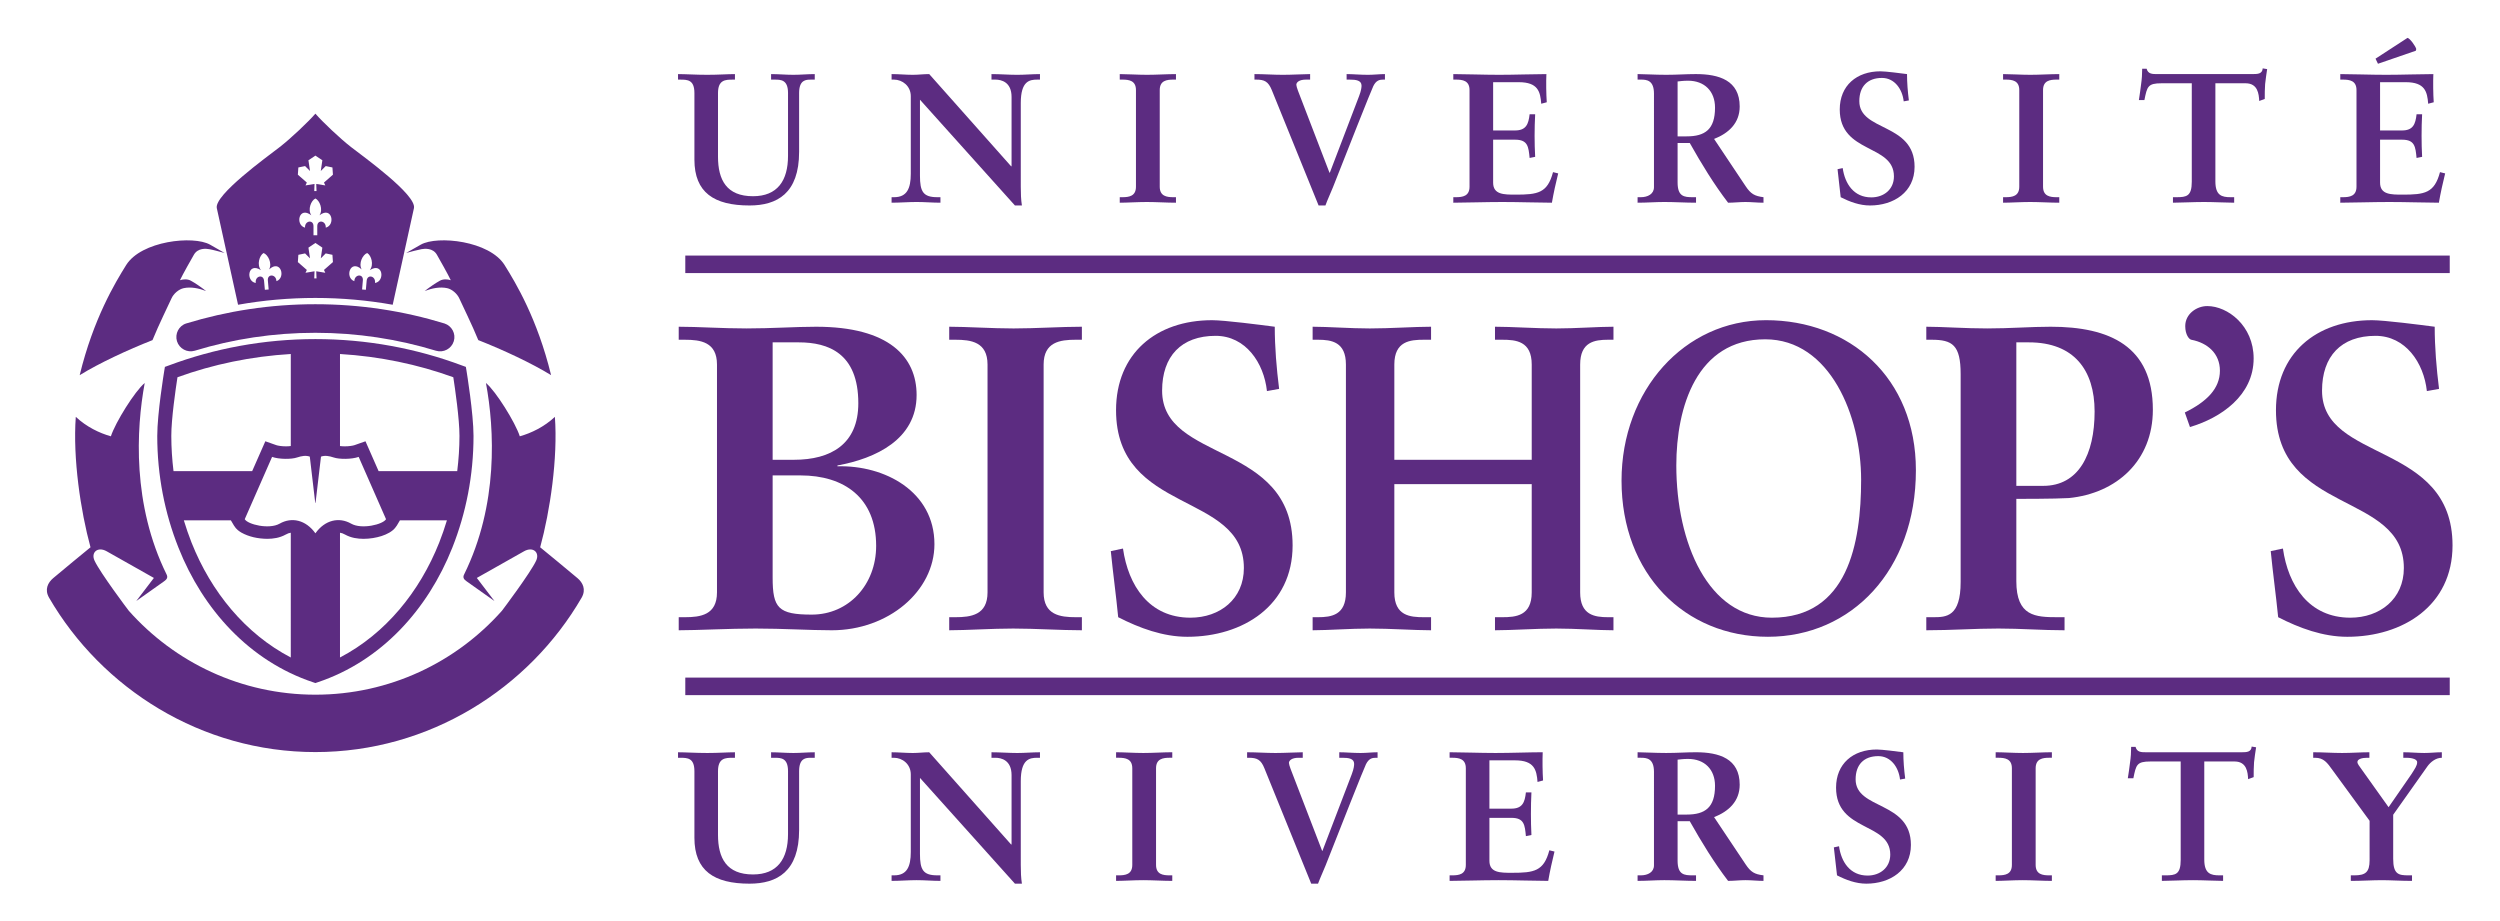 <?xml version="1.0" encoding="UTF-8" standalone="no"?>
<svg
   xmlns:dc="http://purl.org/dc/elements/1.1/"
   xmlns:cc="http://creativecommons.org/ns#"
   xmlns:rdf="http://www.w3.org/1999/02/22-rdf-syntax-ns#"
   xmlns:svg="http://www.w3.org/2000/svg"
   xmlns="http://www.w3.org/2000/svg"
   viewBox="0 0 597.333 220" width="521" height="192"
   xml:space="preserve"
   id="svg2"
   version="1.1"><defs
     id="defs6"><clipPath
       id="clipPath20"
       clipPathUnits="userSpaceOnUse"><path
         id="path18"
         d="M 0,165 H 448 V 0 H 0 Z" /></clipPath></defs><g
     transform="matrix(1.333,0,0,-1.333,0,220)"
     id="g10"><path
       id="path12"
       style="fill:#5c2c81;fill-opacity:1;fill-rule:nonzero;stroke:none"
       d="M 122.836,43.636 H 439.102 V 40.491 H 122.836 Z" /><g
       id="g14"><g
         clip-path="url(#clipPath20)"
         id="g16"><g
           transform="translate(124.47,148.409)"
           id="g22"><path
             id="path24"
             style="fill:#5c2c81;fill-opacity:1;fill-rule:nonzero;stroke:none"
             d="M 0,0 C 0,2.376 -1.223,2.409 -2.543,2.409 H -2.938 V 3.4 c 1.416,0 3.169,-0.128 5.252,-0.128 1.982,0 3.629,0.128 4.952,0.128 V 2.409 H 6.872 C 5.548,2.409 4.228,2.376 4.228,0 v -11.396 c 0,-4.196 1.552,-7.095 6.275,-7.095 4.359,0 6.276,2.768 6.276,7.228 V 0 c 0,2.376 -1.253,2.409 -2.377,2.409 H 13.743 V 3.4 c 1.321,0 2.674,-0.128 3.997,-0.128 1.285,0 2.54,0.128 3.83,0.128 V 2.409 H 20.876 C 19.986,2.409 18.767,2.376 18.767,0 v -10.536 c 0,-7.465 -3.97,-9.613 -8.89,-9.613 -6.34,0 -9.877,2.308 -9.877,8.221 z" /></g><g
           transform="translate(181.255,135.263)"
           id="g26"><path
             id="path28"
             style="fill:#5c2c81;fill-opacity:1;fill-rule:nonzero;stroke:none"
             d="m 0,0 0.062,0.065 v 12.391 c 0,2.7 -1.884,3.1 -2.869,3.1 h -0.73 v 0.991 c 1.552,0 3.077,-0.13 4.626,-0.13 1.353,0 2.709,0.13 4.065,0.13 V 15.556 H 4.655 c -1.385,0 -2.94,-0.264 -2.94,-4.195 V -3.667 c 0,-1.157 0.035,-2.32 0.202,-3.335 H 0.665 L -16.357,11.955 V -1.653 c 0,-2.872 0.566,-3.866 3.106,-3.866 h 0.566 v -0.988 c -1.42,0 -2.842,0.128 -4.266,0.128 -1.486,0 -3.003,-0.128 -4.492,-0.128 v 0.988 h 0.466 c 2.278,0 2.976,1.555 2.976,4.193 v 13.912 c 0,1.846 -1.525,2.97 -3.009,2.97 h -0.433 v 0.991 c 1.258,0 2.548,-0.13 3.801,-0.13 0.988,0 1.952,0.13 2.943,0.13 z" /></g><g
           transform="translate(200.709,129.743)"
           id="g30"><path
             id="path32"
             style="fill:#5c2c81;fill-opacity:1;fill-rule:nonzero;stroke:none"
             d="m 0,0 h 0.46 c 1.196,0 2.445,0.175 2.445,1.884 v 17.313 c 0,1.715 -1.249,1.881 -2.445,1.881 H 0 v 0.988 c 1.288,0 3.273,-0.128 4.89,-0.128 1.65,0 3.629,0.128 5.186,0.128 V 21.078 H 9.61 c -1.183,0 -2.442,-0.166 -2.442,-1.881 V 1.884 C 7.168,0.175 8.427,0 9.61,0 h 0.466 V -0.988 C 8.489,-0.988 6.504,-0.86 4.857,-0.86 3.234,-0.86 1.288,-0.988 0,-0.988 Z" /></g><g
           transform="translate(234.833,150.82)"
           id="g34"><path
             id="path36"
             style="fill:#5c2c81;fill-opacity:1;fill-rule:nonzero;stroke:none"
             d="m 0,0 h -0.763 c -1.222,0 -1.709,-0.499 -1.709,-0.926 0,-0.16 0.125,-0.623 0.291,-1.056 l 5.647,-14.696 h 0.068 l 5.249,13.74 C 9.18,-1.914 9.216,-1.317 9.216,-1.086 9.216,-0.133 8.225,0 7.1,0 H 6.54 v 0.991 c 1.157,0 2.412,-0.131 3.836,-0.131 1.02,0 2.074,0.131 3.035,0.131 V 0 H 13.082 C 12.485,0 11.856,-0.098 11.328,-1.157 11.067,-1.62 6.243,-13.806 4.095,-19.289 3.665,-20.381 3.133,-21.47 2.742,-22.562 H 1.519 L -6.869,-1.881 C -7.501,-0.329 -8.198,0 -9.649,0 h -0.329 v 0.991 c 1.685,0 3.394,-0.131 5.088,-0.131 1.615,0 3.929,0.131 4.89,0.131 z" /></g><g
           transform="translate(260.497,129.743)"
           id="g38"><path
             id="path40"
             style="fill:#5c2c81;fill-opacity:1;fill-rule:nonzero;stroke:none"
             d="m 0,0 h 0.46 c 1.193,0 2.448,0.175 2.448,1.884 v 17.313 c 0,1.715 -1.255,1.881 -2.448,1.881 H 0 v 0.988 c 2.015,0 5.451,-0.128 8.228,-0.128 2.774,0 6.207,0.128 8.459,0.128 -0.068,-1.421 -0.036,-3.59 0.065,-5.05 l -0.991,-0.264 c -0.163,2.143 -0.557,3.863 -4.029,3.863 H 7.139 v -8.652 h 3.925 c 1.982,0 2.418,1.122 2.614,2.902 h 0.994 c -0.065,-1.287 -0.101,-2.573 -0.101,-3.866 0,-1.249 0.036,-2.51 0.101,-3.765 L 13.678,7.035 c -0.196,1.982 -0.296,3.273 -2.581,3.273 H 7.139 V 2.614 c 0,-2.154 1.917,-2.154 4.029,-2.154 3.97,0 5.715,0.267 6.706,4.032 L 18.8,4.264 C 18.366,2.51 17.975,0.763 17.675,-0.988 15.563,-0.988 11.759,-0.86 8.786,-0.86 5.819,-0.86 1.89,-0.988 0,-0.988 Z" /></g><g
           transform="translate(300.7,140.647)"
           id="g42"><path
             id="path44"
             style="fill:#5c2c81;fill-opacity:1;fill-rule:nonzero;stroke:none"
             d="M 0,0 H 1.623 C 4.925,0 6.709,1.25 6.709,5.154 6.709,8.091 4.822,9.976 1.884,9.976 0.893,9.976 0.46,9.875 0,9.842 Z m -4.234,7.661 c 0,2.415 -1.32,2.513 -2.341,2.513 h -0.596 v 0.991 c 1.059,0 3.109,-0.13 5.124,-0.13 1.982,0 3.566,0.13 5.317,0.13 4.16,0 7.86,-1.124 7.86,-5.812 0,-2.973 -1.977,-4.792 -4.59,-5.813 l 5.649,-8.462 c 0.926,-1.383 1.587,-1.774 3.207,-1.982 v -0.988 c -1.089,0 -2.151,0.128 -3.24,0.128 -1.026,0 -2.08,-0.128 -3.106,-0.128 C 6.504,-8.56 4.326,-4.994 2.181,-1.187 H 0 v -7.07 c 0,-2.546 1.187,-2.647 2.709,-2.647 h 0.596 v -0.988 c -1.884,0 -3.797,0.128 -5.687,0.128 -1.579,0 -3.134,-0.128 -4.789,-0.128 v 0.988 h 0.596 c 1.22,0 2.341,0.567 2.341,1.789 z" /></g><g
           transform="translate(341.228,146.923)"
           id="g46"><path
             id="path48"
             style="fill:#5c2c81;fill-opacity:1;fill-rule:nonzero;stroke:none"
             d="m 0,0 c -0.229,2.148 -1.614,4.198 -3.893,4.198 -2.611,0 -4.062,-1.557 -4.062,-4.162 0,-5.487 9.904,-3.834 9.904,-11.762 0,-4.557 -3.765,-6.937 -7.993,-6.937 -1.849,0 -3.635,0.659 -5.251,1.484 -0.167,1.685 -0.398,3.341 -0.561,5.02 l 0.922,0.199 c 0.398,-2.807 1.988,-5.252 5.122,-5.252 2.251,0 4.062,1.418 4.062,3.765 0,5.843 -9.712,4.027 -9.712,11.993 0,4.293 3.038,6.839 7.302,6.839 0.929,0 3.73,-0.364 4.756,-0.498 0,-1.546 0.131,-3.134 0.33,-4.721 z" /></g><g
           transform="translate(359.04,129.743)"
           id="g50"><path
             id="path52"
             style="fill:#5c2c81;fill-opacity:1;fill-rule:nonzero;stroke:none"
             d="m 0,0 h 0.454 c 1.195,0 2.45,0.175 2.45,1.884 v 17.313 c 0,1.715 -1.255,1.881 -2.45,1.881 H 0 v 0.988 c 1.285,0 3.27,-0.128 4.884,-0.128 1.655,0 3.637,0.128 5.189,0.128 V 21.078 H 9.607 c -1.184,0 -2.442,-0.166 -2.442,-1.881 V 1.884 C 7.165,0.175 8.423,0 9.607,0 h 0.466 v -0.988 c -1.585,0 -3.57,0.128 -5.222,0.128 C 3.234,-0.86 1.285,-0.988 0,-0.988 Z" /></g><g
           transform="translate(387.444,150.163)"
           id="g54"><path
             id="path56"
             style="fill:#5c2c81;fill-opacity:1;fill-rule:nonzero;stroke:none"
             d="m 0,0 c -2.48,0 -2.579,-0.6 -3.071,-3.009 h -0.988 c 0.124,0.926 0.294,1.848 0.392,2.81 0.136,0.923 0.199,1.848 0.199,2.807 h 0.795 c 0.264,-0.994 1.089,-0.959 1.979,-0.959 h 17.046 c 0.893,0 1.717,0.036 1.783,1.024 L 18.93,2.54 C 18.799,1.649 18.663,0.759 18.568,-0.137 18.5,-1.021 18.5,-1.92 18.5,-2.81 L 17.509,-3.172 C 17.443,-1.944 17.28,0 15.061,0 H 9.652 v -17.58 c 0,-2.543 1.151,-2.84 2.739,-2.84 h 0.629 v -0.988 c -1.294,0 -3.603,0.128 -5.389,0.128 -1.985,0 -4.293,-0.128 -5.584,-0.128 v 0.988 h 0.626 c 1.819,0 2.748,0.175 2.748,2.777 L 5.421,0 Z" /></g><g
           transform="translate(419.484,129.743)"
           id="g58"><path
             id="path60"
             style="fill:#5c2c81;fill-opacity:1;fill-rule:nonzero;stroke:none"
             d="M 0,0 H 0.463 C 1.65,0 2.905,0.175 2.905,1.884 v 17.313 c 0,1.715 -1.255,1.881 -2.442,1.881 H 0 v 0.988 c 2.018,0 5.448,-0.128 8.222,-0.128 2.783,0 6.213,0.128 8.459,0.128 -0.059,-1.421 -0.033,-3.59 0.068,-5.05 l -0.994,-0.264 c -0.166,2.143 -0.561,3.863 -4.026,3.863 H 7.13 v -8.652 h 3.934 c 1.985,0 2.413,1.122 2.608,2.902 h 0.995 c -0.069,-1.287 -0.096,-2.573 -0.096,-3.866 0,-1.249 0.027,-2.51 0.096,-3.765 L 13.672,7.035 c -0.195,1.982 -0.296,3.273 -2.575,3.273 H 7.13 V 2.614 c 0,-2.154 1.923,-2.154 4.035,-2.154 3.964,0 5.712,0.267 6.706,4.032 L 18.796,4.264 C 18.369,2.51 17.972,0.763 17.672,-0.988 15.56,-0.988 11.759,-0.86 8.789,-0.86 5.81,-0.86 1.887,-0.988 0,-0.988 Z" /></g><g
           transform="translate(138.492,61.553)"
           id="g62"><path
             id="path64"
             style="fill:#5c2c81;fill-opacity:1;fill-rule:nonzero;stroke:none"
             d="m 0,0 c 0,-5.465 1.015,-6.628 7.017,-6.628 6.631,0 11.536,5.376 11.536,12.319 0,8.652 -5.765,12.631 -13.559,12.631 l -4.994,0 z m 0,21.123 h 3.821 c 6.629,0 11.536,2.807 11.536,10.135 0,8.967 -5.379,10.913 -10.678,10.913 L 0,42.171 Z M -16.835,-7.094 h 1.088 c 2.808,0 5.771,0.391 5.771,4.442 v 40.847 c 0,4.053 -2.963,4.445 -5.771,4.445 h -1.088 v 2.332 c 3.427,0 7.794,-0.305 12.156,-0.305 4.445,0 8.886,0.305 12.473,0.305 13.1,0 18.011,-5.451 18.011,-12.236 0,-7.949 -7.329,-11.379 -14.186,-12.628 V 19.954 C 20.114,20.185 29,15.429 29,5.997 29,-2.418 20.74,-9.435 10.604,-9.435 c -3.901,0 -8.809,0.311 -13.643,0.311 -4.83,0 -10.443,-0.311 -13.796,-0.311 z" /></g><g
           transform="translate(170.141,54.46)"
           id="g66"><path
             id="path68"
             style="fill:#5c2c81;fill-opacity:1;fill-rule:nonzero;stroke:none"
             d="m 0,0 h 1.098 c 2.806,0 5.771,0.392 5.771,4.441 v 40.848 c 0,4.053 -2.965,4.445 -5.771,4.445 H 0 v 2.332 c 3.044,0 7.723,-0.309 11.539,-0.309 3.901,0 8.575,0.309 12.242,0.309 v -2.332 h -1.092 c -2.807,0 -5.765,-0.392 -5.765,-4.445 V 4.441 C 16.924,0.392 19.882,0 22.689,0 h 1.092 v -2.341 c -3.741,0 -8.418,0.308 -12.314,0.308 C 7.646,-2.033 3.044,-2.341 0,-2.341 Z" /></g><g
           transform="translate(227.094,94.993)"
           id="g70"><path
             id="path72"
             style="fill:#5c2c81;fill-opacity:1;fill-rule:nonzero;stroke:none"
             d="m 0,0 c -0.546,5.068 -3.822,9.901 -9.201,9.901 -6.156,0 -9.59,-3.661 -9.59,-9.824 0,-12.942 23.39,-9.04 23.39,-27.754 0,-10.759 -8.892,-16.366 -18.865,-16.366 -4.367,0 -8.575,1.558 -12.399,3.51 -0.383,3.976 -0.929,7.871 -1.323,11.845 l 2.183,0.462 c 0.941,-6.619 4.674,-12.393 12.085,-12.393 5.3,0 9.584,3.355 9.584,8.898 0,13.791 -22.912,9.507 -22.912,28.288 0,10.139 7.169,16.138 17.221,16.138 2.187,0 8.812,-0.854 11.227,-1.172 C 1.4,7.875 1.715,4.13 2.181,0.392 Z" /></g><g
           transform="translate(249.927,58.901)"
           id="g74"><path
             id="path76"
             style="fill:#5c2c81;fill-opacity:1;fill-rule:nonzero;stroke:none"
             d="m 0,0 c 0,-4.213 2.854,-4.442 5.293,-4.442 h 1.29 v -2.341 c -2.984,0 -7.325,0.309 -10.986,0.309 -3.463,0 -7.534,-0.309 -10.243,-0.309 v 2.341 h 0.95 c 2.439,0 5.017,0.392 5.017,4.442 v 40.848 c 0,4.053 -2.578,4.444 -5.017,4.444 h -0.95 v 2.333 c 2.709,0 6.78,-0.309 10.243,-0.309 3.661,0 8.002,0.309 10.986,0.309 V 45.292 H 5.293 C 2.854,45.292 0,45.058 0,40.848 V 23.775 h 24.626 v 17.073 c 0,4.21 -2.851,4.444 -5.29,4.444 h -1.294 v 2.333 c 2.988,0 7.326,-0.309 10.991,-0.309 3.456,0 7.53,0.309 10.245,0.309 v -2.333 h -0.956 c -2.442,0 -5.014,-0.391 -5.014,-4.444 L 33.308,0 c 0,-4.05 2.572,-4.442 5.014,-4.442 h 0.956 v -2.341 c -2.715,0 -6.789,0.309 -10.245,0.309 -3.665,0 -8.003,-0.309 -10.991,-0.309 v 2.341 h 1.294 c 2.439,0 5.29,0.229 5.29,4.442 V 19.405 H 0 Z" /></g><g
           transform="translate(317.596,54.373)"
           id="g78"><path
             id="path80"
             style="fill:#5c2c81;fill-opacity:1;fill-rule:nonzero;stroke:none"
             d="m 0,0 c 13.61,0 16.001,13.331 16.001,24.718 0,11.382 -5.551,25.179 -17.191,25.179 -12.281,0 -15.936,-12.156 -15.936,-22.609 C -17.126,13.331 -11.364,0 0,0 m -1.051,53.327 c 14.948,0 26.87,-10.29 26.87,-26.89 0,-17.934 -11.577,-29.858 -26.523,-29.858 -14.873,0 -26.24,11.221 -26.24,27.988 0,16.209 11.298,28.76 25.893,28.76" /></g><g
           transform="translate(361.416,60.924)"
           id="g82"><path
             id="path84"
             style="fill:#5c2c81;fill-opacity:1;fill-rule:nonzero;stroke:none"
             d="m 0,0 c 0,-6.311 3.424,-6.465 7.403,-6.465 h 1.24 v -2.341 c -3.97,0 -7.86,0.311 -11.839,0.311 -4.287,0 -8.494,-0.311 -12.942,-0.311 v 2.341 h 1.249 c 2.332,0 4.908,0.074 4.908,6.311 v 37.263 c 0,5.223 -1.478,6.16 -5.222,6.16 h -0.935 v 2.332 c 2.807,0 6.937,-0.306 10.913,-0.306 4.05,0 7.88,0.306 11.379,0.306 10.607,0 18.318,-3.507 18.318,-14.886 0,-9.12 -6.468,-14.965 -15.04,-15.823 C 7.017,14.741 0.365,14.741 -1.427,14.741 v 2.338 h 6.254 c 6.317,0 9.204,5.608 9.204,13.325 C 14.031,37.89 10.29,42.8 2.255,42.8 H 0 Z" /></g><g
           transform="translate(435.004,94.993)"
           id="g86"><path
             id="path88"
             style="fill:#5c2c81;fill-opacity:1;fill-rule:nonzero;stroke:none"
             d="m 0,0 c -0.549,5.068 -3.825,9.901 -9.204,9.901 -6.162,0 -9.587,-3.661 -9.587,-9.824 0,-12.942 23.39,-9.04 23.39,-27.754 0,-10.759 -8.881,-16.366 -18.865,-16.366 -4.367,0 -8.575,1.558 -12.39,3.51 -0.395,3.976 -0.941,7.871 -1.332,11.845 l 2.186,0.462 c 0.932,-6.619 4.679,-12.393 12.082,-12.393 5.303,0 9.593,3.355 9.593,8.898 0,13.791 -22.924,9.507 -22.924,28.288 0,10.139 7.172,16.138 17.233,16.138 2.178,0 8.806,-0.854 11.221,-1.172 0,-3.658 0.309,-7.403 0.778,-11.141 z" /></g><g
           transform="translate(124.47,26.849)"
           id="g90"><path
             id="path92"
             style="fill:#5c2c81;fill-opacity:1;fill-rule:nonzero;stroke:none"
             d="M 0,0 C 0,2.379 -1.223,2.412 -2.543,2.412 H -2.938 V 3.4 c 1.416,0 3.169,-0.128 5.252,-0.128 1.982,0 3.629,0.128 4.952,0.128 V 2.412 H 6.872 C 5.548,2.412 4.228,2.379 4.228,0 v -11.394 c 0,-4.201 1.552,-7.106 6.275,-7.106 4.359,0 6.276,2.771 6.276,7.231 V 0 c 0,2.379 -1.253,2.412 -2.377,2.412 H 13.743 V 3.4 c 1.321,0 2.674,-0.128 3.997,-0.128 1.285,0 2.54,0.128 3.83,0.128 V 2.412 H 20.876 C 19.986,2.412 18.767,2.379 18.767,0 v -10.539 c 0,-7.468 -3.97,-9.613 -8.89,-9.613 -6.34,0 -9.877,2.308 -9.877,8.221 z" /></g><g
           transform="translate(181.255,13.7)"
           id="g94"><path
             id="path96"
             style="fill:#5c2c81;fill-opacity:1;fill-rule:nonzero;stroke:none"
             d="m 0,0 0.062,0.062 v 12.394 c 0,2.703 -1.884,3.107 -2.869,3.107 h -0.73 v 0.987 c 1.552,0 3.077,-0.13 4.626,-0.13 1.353,0 2.709,0.13 4.065,0.13 V 15.563 H 4.655 c -1.385,0 -2.94,-0.271 -2.94,-4.199 V -3.662 c 0,-1.159 0.035,-2.32 0.202,-3.34 H 0.665 l -17.022,18.959 v -13.61 c 0,-2.875 0.566,-3.857 3.106,-3.857 h 0.566 v -0.994 c -1.42,0 -2.842,0.13 -4.266,0.13 -1.486,0 -3.003,-0.13 -4.492,-0.13 v 0.994 h 0.466 c 2.278,0 2.976,1.543 2.976,4.19 v 13.903 c 0,1.855 -1.525,2.98 -3.009,2.98 h -0.433 v 0.987 c 1.258,0 2.548,-0.13 3.801,-0.13 0.988,0 1.952,0.13 2.943,0.13 z" /></g><g
           transform="translate(200.052,8.189)"
           id="g98"><path
             id="path100"
             style="fill:#5c2c81;fill-opacity:1;fill-rule:nonzero;stroke:none"
             d="m 0,0 h 0.46 c 1.186,0 2.445,0.16 2.445,1.878 v 17.313 c 0,1.712 -1.259,1.887 -2.445,1.887 H 0 v 0.988 c 1.285,0 3.267,-0.133 4.884,-0.133 1.656,0 3.64,0.133 5.189,0.133 V 21.078 H 9.61 c -1.193,0 -2.447,-0.175 -2.447,-1.887 V 1.878 C 7.163,0.16 8.417,0 9.61,0 h 0.463 v -0.994 c -1.587,0 -3.566,0.131 -5.219,0.131 -1.617,0 -3.569,-0.131 -4.854,-0.131 z" /></g><g
           transform="translate(233.512,29.263)"
           id="g102"><path
             id="path104"
             style="fill:#5c2c81;fill-opacity:1;fill-rule:nonzero;stroke:none"
             d="m 0,0 h -0.759 c -1.223,0 -1.719,-0.496 -1.719,-0.926 0,-0.163 0.128,-0.626 0.294,-1.059 L 3.472,-16.681 H 3.531 L 8.786,-2.943 C 9.18,-1.917 9.21,-1.326 9.21,-1.089 9.21,-0.133 8.222,0 7.103,0 H 6.545 v 0.988 c 1.155,0 2.407,-0.131 3.828,-0.131 1.023,0 2.077,0.131 3.038,0.131 V 0 H 13.085 C 12.485,0 11.862,-0.101 11.329,-1.16 11.064,-1.623 6.243,-13.806 4.095,-19.295 3.659,-20.384 3.142,-21.476 2.739,-22.564 H 1.516 l -8.391,20.68 C -7.495,-0.335 -8.198,0 -9.652,0 h -0.323 v 0.988 c 1.685,0 3.4,-0.131 5.085,-0.131 1.618,0 3.929,0.131 4.89,0.131 z" /></g><g
           transform="translate(259.834,8.189)"
           id="g106"><path
             id="path108"
             style="fill:#5c2c81;fill-opacity:1;fill-rule:nonzero;stroke:none"
             d="m 0,0 h 0.472 c 1.184,0 2.436,0.16 2.436,1.878 v 17.313 c 0,1.712 -1.252,1.887 -2.436,1.887 H 0 v 0.988 c 2.021,0 5.454,-0.133 8.225,-0.133 2.783,0 6.216,0.133 8.462,0.133 -0.062,-1.43 -0.033,-3.602 0.065,-5.059 L 15.761,16.74 c -0.166,2.152 -0.561,3.872 -4.035,3.872 h -4.59 v -8.657 h 3.931 c 1.982,0 2.418,1.118 2.608,2.91 h 0.992 c -0.066,-1.294 -0.09,-2.581 -0.09,-3.872 0,-1.252 0.024,-2.51 0.09,-3.759 L 13.675,7.029 c -0.19,1.982 -0.294,3.276 -2.566,3.276 H 7.136 V 2.608 c 0,-2.151 1.92,-2.151 4.038,-2.151 3.958,0 5.709,0.267 6.705,4.035 l 0.923,-0.228 c -0.43,-1.76 -0.827,-3.51 -1.124,-5.258 -2.115,0 -5.916,0.131 -8.886,0.131 -2.974,0 -6.908,-0.131 -8.792,-0.131 z" /></g><g
           transform="translate(300.7,19.081)"
           id="g110"><path
             id="path112"
             style="fill:#5c2c81;fill-opacity:1;fill-rule:nonzero;stroke:none"
             d="m 0,0 h 1.623 c 3.302,0 5.086,1.258 5.086,5.157 0,2.94 -1.887,4.819 -4.825,4.819 C 0.893,9.976 0.46,9.88 0,9.845 Z m -4.234,7.664 c 0,2.412 -1.32,2.519 -2.341,2.519 h -0.596 v 0.988 c 1.059,0 3.109,-0.13 5.124,-0.13 1.982,0 3.566,0.13 5.317,0.13 4.16,0 7.86,-1.122 7.86,-5.813 0,-2.976 -1.977,-4.791 -4.59,-5.815 l 5.649,-8.459 c 0.926,-1.389 1.587,-1.783 3.207,-1.976 v -0.994 c -1.089,0 -2.151,0.131 -3.24,0.131 -1.026,0 -2.08,-0.131 -3.106,-0.131 -2.546,3.338 -4.724,6.898 -6.869,10.699 H 0 v -7.07 c 0,-2.546 1.187,-2.635 2.709,-2.635 h 0.596 v -0.994 c -1.884,0 -3.797,0.131 -5.687,0.131 -1.579,0 -3.134,-0.131 -4.789,-0.131 v 0.994 h 0.596 c 1.22,0 2.341,0.56 2.341,1.78 z" /></g><g
           transform="translate(340.57,25.363)"
           id="g114"><path
             id="path116"
             style="fill:#5c2c81;fill-opacity:1;fill-rule:nonzero;stroke:none"
             d="m 0,0 c -0.231,2.145 -1.614,4.195 -3.896,4.195 -2.614,0 -4.064,-1.558 -4.064,-4.16 0,-5.486 9.91,-3.833 9.91,-11.761 0,-4.561 -3.766,-6.94 -7.991,-6.94 -1.854,0 -3.635,0.659 -5.254,1.492 -0.17,1.68 -0.395,3.329 -0.567,5.011 l 0.928,0.203 c 0.392,-2.808 1.979,-5.255 5.122,-5.255 2.24,0 4.062,1.424 4.062,3.768 0,5.842 -9.715,4.035 -9.715,11.996 0,4.29 3.042,6.833 7.305,6.833 0.923,0 3.727,-0.362 4.753,-0.498 0,-1.546 0.134,-3.134 0.333,-4.718 z" /></g><g
           transform="translate(357.712,8.189)"
           id="g118"><path
             id="path120"
             style="fill:#5c2c81;fill-opacity:1;fill-rule:nonzero;stroke:none"
             d="m 0,0 h 0.462 c 1.196,0 2.446,0.16 2.446,1.878 v 17.313 c 0,1.712 -1.25,1.887 -2.446,1.887 H 0 v 0.988 c 1.293,0 3.272,-0.133 4.893,-0.133 1.649,0 3.631,0.133 5.183,0.133 V 21.078 H 9.61 c -1.184,0 -2.442,-0.175 -2.442,-1.887 V 1.878 C 7.168,0.16 8.426,0 9.61,0 h 0.466 v -0.994 c -1.584,0 -3.569,0.131 -5.222,0.131 -1.62,0 -3.561,-0.131 -4.854,-0.131 z" /></g><g
           transform="translate(385.462,28.599)"
           id="g122"><path
             id="path124"
             style="fill:#5c2c81;fill-opacity:1;fill-rule:nonzero;stroke:none"
             d="m 0,0 c -2.478,0 -2.579,-0.599 -3.068,-3.008 h -0.994 c 0.13,0.928 0.3,1.851 0.397,2.809 0.14,0.923 0.199,1.852 0.199,2.813 h 0.793 c 0.26,-0.997 1.086,-0.961 1.982,-0.961 h 17.043 c 0.892,0 1.723,0.033 1.786,1.02 l 0.795,-0.13 C 18.796,1.653 18.66,0.76 18.565,-0.133 18.497,-1.021 18.497,-1.914 18.497,-2.804 L 17.502,-3.169 C 17.44,-1.946 17.271,0 15.066,0 H 9.643 v -17.574 c 0,-2.546 1.16,-2.837 2.747,-2.837 h 0.626 v -0.993 c -1.29,0 -3.599,0.13 -5.388,0.13 -1.982,0 -4.293,-0.13 -5.587,-0.13 v 0.993 h 0.635 c 1.819,0 2.739,0.161 2.739,2.772 V 0 Z" /></g><g
           transform="translate(424.738,17.965)"
           id="g126"><path
             id="path128"
             style="fill:#5c2c81;fill-opacity:1;fill-rule:nonzero;stroke:none"
             d="m 0,0 -6.614,9.046 c -0.988,1.389 -1.611,2.252 -3.159,2.252 h -0.336 v 0.989 c 1.786,0 3.403,-0.131 5.184,-0.131 1.72,0 3.302,0.131 4.886,0.131 v -0.989 h -0.427 c -0.887,0 -1.718,-0.234 -1.718,-0.759 0,-0.365 0.404,-0.795 0.594,-1.092 L 3.403,2.439 7.495,8.352 c 0.599,0.961 1.029,1.52 1.029,2.148 0,0.695 -1.421,0.798 -1.884,0.798 H 6.041 v 0.989 c 1.261,0 2.513,-0.131 3.768,-0.131 1.062,0 2.119,0.131 3.139,0.131 v -0.989 c -1.118,0 -2.041,-0.798 -2.572,-1.522 L 4.228,1.086 V -6.81 c 0,-2.806 0.994,-2.966 2.736,-2.966 h 0.638 v -0.995 c -1.956,0 -3.932,0.131 -5.386,0.131 -1.661,0 -3.64,-0.131 -5.584,-0.131 v 0.995 h 0.62 c 1.962,0 2.748,0.522 2.748,2.699 z" /></g><g
           transform="translate(433.025,155.998)"
           id="g130"><path
             id="path132"
             style="fill:#5c2c81;fill-opacity:1;fill-rule:nonzero;stroke:none"
             d="M 0,0 0.074,0.303 C -0.039,0.807 -1.06,2.225 -1.49,2.305 -3.172,1.216 -5.291,-0.181 -7.225,-1.424 l 0.439,-0.914 z" /></g><g
           transform="translate(391.616,91.154)"
           id="g134"><path
             id="path136"
             style="fill:#5c2c81;fill-opacity:1;fill-rule:nonzero;stroke:none"
             d="m 0,0 0.923,-2.608 c 5.524,1.637 11.414,5.631 11.414,12.307 0,5.872 -4.679,9.373 -8.281,9.373 H 3.994 c -1.846,0 -3.917,-1.385 -3.917,-3.584 0,-1.552 0.692,-2.371 1.08,-2.448 C 4.139,12.47 6.291,10.518 6.291,7.498 6.291,4.317 3.994,1.961 0,0" /></g><path
           id="path138"
           style="fill:#5c2c81;fill-opacity:1;fill-rule:nonzero;stroke:none"
           d="m 122.836,119.281 h 316.266 v -3.139 H 122.836 Z" /><g
           transform="translate(103.52,61.454)"
           id="g140"><path
             id="path142"
             style="fill:#5c2c81;fill-opacity:1;fill-rule:nonzero;stroke:none"
             d="m 0,0 c -2.083,1.766 -5.133,4.246 -6.697,5.537 1.78,6.504 3.181,15.998 2.638,23.38 -1.902,-1.78 -4.213,-2.904 -6.29,-3.486 -0.804,2.481 -4.306,8.109 -6.068,9.554 1.543,-8.317 2.246,-21.826 -3.919,-34.326 -0.25,-0.492 -0.087,-0.849 0.433,-1.205 0.551,-0.391 3.16,-2.237 5.008,-3.548 l -3.16,4.138 c 2.012,1.14 7.723,4.359 8.462,4.778 1.614,0.91 2.864,-0.202 2.169,-1.692 -1,-2.157 -6.026,-8.847 -6.133,-8.975 -8.201,-9.221 -20.131,-15.037 -33.439,-15.037 -13.31,0 -25.244,5.816 -33.436,15.037 -0.115,0.128 -5.139,6.818 -6.138,8.975 -0.698,1.49 0.557,2.602 2.169,1.692 0.735,-0.419 6.45,-3.638 8.462,-4.778 l -3.158,-4.138 c 1.843,1.311 4.451,3.157 5.003,3.548 0.519,0.356 0.682,0.713 0.436,1.205 -6.165,12.5 -5.462,26.009 -3.925,34.326 -1.76,-1.445 -5.261,-7.073 -6.065,-9.554 -2.08,0.582 -4.391,1.706 -6.29,3.486 -0.546,-7.382 0.86,-16.876 2.638,-23.38 -1.564,-1.291 -4.617,-3.771 -6.697,-5.537 -0.932,-0.786 -1.582,-2.029 -0.73,-3.498 9.45,-16.28 27.303,-27.671 47.731,-27.671 20.423,0 38.279,11.391 47.725,27.671 C 1.578,-2.029 0.932,-0.786 0,0" /></g><g
           transform="translate(34.916,102.228)"
           id="g144"><path
             id="path146"
             style="fill:#5c2c81;fill-opacity:1;fill-rule:nonzero;stroke:none"
             d="m 0,0 c 6.839,2.092 14.093,3.21 21.609,3.21 7.518,0 14.782,-1.13 21.618,-3.213 1.356,-0.41 2.786,0.353 3.196,1.703 0.412,1.329 -0.341,2.741 -1.656,3.178 C 37.438,7.124 29.676,8.332 21.609,8.332 13.544,8.332 5.786,7.124 -1.54,4.884 -2.86,4.477 -3.599,3.029 -3.196,1.706 -2.78,0.356 -1.347,-0.407 0,0" /></g><g
           transform="translate(31.81,97.471)"
           id="g148"><path
             id="path150"
             style="fill:#5c2c81;fill-opacity:1;fill-rule:nonzero;stroke:none"
             d="m 0,0 c 6.397,2.32 13.221,3.738 20.312,4.166 v -16.494 c -0.24,-0.036 -0.548,-0.06 -0.86,-0.057 -0.697,-0.009 -1.487,0.116 -1.747,0.217 l -1.956,0.691 -2.359,-5.352 H -0.709 c -0.249,2.071 -0.395,4.174 -0.395,6.314 C -1.113,-7.507 -0.309,-1.985 0,0 m 23.719,-14.23 0.976,-8.29 h 0.053 l 0.977,8.29 c 0.706,0.267 1.501,0.107 2.257,-0.145 1.054,-0.359 3.261,-0.342 4.498,0.098 l 4.905,-11.166 c -0.558,-0.952 -4.367,-1.872 -6.249,-0.801 -2.151,1.229 -4.688,0.691 -6.411,-1.73 -1.73,2.421 -4.264,2.959 -6.415,1.73 -1.884,-1.071 -5.7,-0.151 -6.252,0.801 l 4.901,11.166 c 1.241,-0.44 3.448,-0.457 4.496,-0.098 0.762,0.252 1.558,0.412 2.264,0.145 M 29.131,4.166 C 36.219,3.738 43.04,2.32 49.443,0 c 0.306,-1.985 1.11,-7.507 1.104,-10.515 0,-2.14 -0.149,-4.243 -0.401,-6.314 H 36.053 l -2.353,5.352 -1.958,-0.691 c -0.267,-0.101 -1.056,-0.226 -1.751,-0.217 -0.311,-0.003 -0.62,0.021 -0.86,0.054 z m 17.79,-33.792 c -3.507,-8.839 -9.631,-16.34 -17.79,-20.606 v 22.362 c 0.279,-0.038 0.572,-0.136 0.89,-0.32 1.124,-0.623 2.264,-0.766 3.341,-0.775 1.145,0.007 2.243,0.193 3.219,0.502 0.486,0.16 0.94,0.347 1.386,0.605 0.445,0.27 0.905,0.567 1.352,1.273 l 0.556,0.938 h 8.423 c -0.406,-1.341 -0.863,-2.68 -1.377,-3.979 M 20.312,-50.232 c -8.162,4.266 -14.286,11.767 -17.793,20.606 -0.513,1.299 -0.97,2.638 -1.377,3.979 h 8.43 l 0.552,-0.935 c 0.441,-0.715 0.907,-1.006 1.347,-1.273 1.308,-0.724 2.872,-1.086 4.613,-1.11 1.071,0.009 2.211,0.152 3.338,0.775 0.315,0.187 0.612,0.282 0.89,0.32 z M -2.252,1.857 -2.371,1.133 c -0.053,-0.335 -1.246,-7.59 -1.252,-11.648 0,-7.071 1.341,-13.839 3.804,-20.037 4.376,-11.05 12.714,-20.316 24.14,-24.125 l 0.404,-0.137 0.397,0.137 c 11.426,3.809 19.761,13.075 24.143,24.125 2.457,6.198 3.801,12.966 3.801,20.037 -0.009,4.058 -1.202,11.31 -1.252,11.648 L 51.692,1.857 51.007,2.106 C 42.824,5.166 33.964,6.839 24.725,6.839 15.476,6.839 6.616,5.166 -1.567,2.106 Z" /></g><g
           transform="translate(75.545,120.428)"
           id="g152"><path
             id="path154"
             style="fill:#5c2c81;fill-opacity:1;fill-rule:nonzero;stroke:none"
             d="M 0,0 C 0.59,0.107 2.05,0.24 2.759,-0.985 3.124,-1.611 4.812,-4.608 5.257,-5.566 4.67,-5.373 3.911,-5.323 3.311,-5.649 2.522,-6.08 1.542,-6.753 0.572,-7.503 c 1.324,0.501 2.712,0.789 4.012,0.519 0.902,-0.19 1.828,-1.009 2.205,-1.855 0.504,-1.133 2.287,-4.726 3.397,-7.462 4.424,-1.741 9.548,-4.121 13.049,-6.282 -2.451,10.095 -6.361,16.578 -8.326,19.72 C 12.209,1.496 2.86,2.493 -0.119,0.813 -1.199,0.208 -2.148,-0.335 -2.748,-0.682 -1.783,-0.43 -0.701,-0.125 0,0" /></g><g
           transform="translate(46.775,116.667)"
           id="g156"><path
             id="path158"
             style="fill:#5c2c81;fill-opacity:1;fill-rule:nonzero;stroke:none"
             d="M 0,0 C -0.783,0.982 -0.264,2.649 0.466,3.071 1.261,2.783 2.056,1.231 1.46,0.13 3.537,2.047 4.525,-1.365 2.777,-1.979 2.736,-0.688 1.13,-0.608 1.237,-1.837 L 1.38,-3.466 0.7,-3.519 0.555,-1.899 C 0.451,-0.671 -1.116,-1.027 -0.929,-2.3 -2.765,-2.009 -2.382,1.531 0,0 M 6.703,2.75 7.907,3 8.794,2.115 8.51,4.035 9.759,4.877 11.005,4.035 10.723,2.115 11.61,3 12.812,2.75 12.901,1.445 11.296,0.038 11.533,-0.472 9.91,-0.202 9.96,-1.484 H 9.554 l 0.048,1.282 -1.618,-0.27 0.238,0.51 -1.608,1.407 z m 1.195,4.866 c -1.8,0.457 -1.115,3.944 1.128,2.214 -0.694,1.047 -0.036,2.658 0.736,3.017 0.757,-0.359 1.424,-1.97 0.727,-3.017 2.24,1.73 2.925,-1.757 1.127,-2.214 0.072,1.285 -1.522,1.505 -1.522,0.27 V 6.251 H 9.417 v 1.635 c 0,1.235 -1.587,1.015 -1.519,-0.27 m -1.195,10.792 1.204,0.249 0.887,-0.885 -0.284,1.926 1.249,0.834 1.246,-0.834 -0.282,-1.926 0.887,0.885 1.202,-0.249 0.089,-1.297 -1.605,-1.409 0.237,-0.514 -1.623,0.264 0.05,-1.276 H 9.554 l 0.048,1.276 -1.618,-0.264 0.238,0.514 -1.608,1.409 z M 18.052,0.13 c -0.603,1.101 0.193,2.653 0.991,2.941 0.733,-0.422 1.246,-2.089 0.463,-3.071 2.385,1.531 2.765,-2.009 0.934,-2.3 0.178,1.273 -1.379,1.629 -1.492,0.401 l -0.143,-1.62 -0.679,0.053 0.14,1.629 c 0.115,1.229 -1.49,1.149 -1.532,-0.142 -1.75,0.614 -0.762,4.026 1.318,2.109 M -4.104,-6.202 c 4.496,0.802 9.119,1.22 13.854,1.22 4.735,0 9.367,-0.418 13.865,-1.22 l 3.813,17.337 c 0.439,2.371 -8.91,9.1 -11.272,10.925 -1.926,1.489 -5.163,4.557 -6.397,5.99 C 8.527,26.617 5.285,23.549 3.356,22.06 0.997,20.235 -8.349,13.506 -7.919,11.135 Z" /></g><g
           transform="translate(30.729,111.587)"
           id="g160"><path
             id="path162"
             style="fill:#5c2c81;fill-opacity:1;fill-rule:nonzero;stroke:none"
             d="M 0,0 C 0.371,0.846 1.303,1.667 2.208,1.854 3.504,2.127 4.893,1.837 6.216,1.335 5.246,2.086 4.264,2.763 3.478,3.189 2.884,3.519 2.115,3.469 1.528,3.276 1.976,4.234 3.661,7.231 4.032,7.854 4.741,9.082 6.195,8.949 6.786,8.839 7.486,8.717 8.566,8.412 9.536,8.157 8.94,8.504 7.993,9.05 6.913,9.655 3.928,11.331 -5.415,10.334 -8.124,5.979 c -1.961,-3.146 -5.872,-9.625 -8.323,-19.723 3.502,2.163 8.62,4.54 13.052,6.282 C -2.288,-4.727 -0.507,-1.133 0,0" /></g></g></g></g></svg>